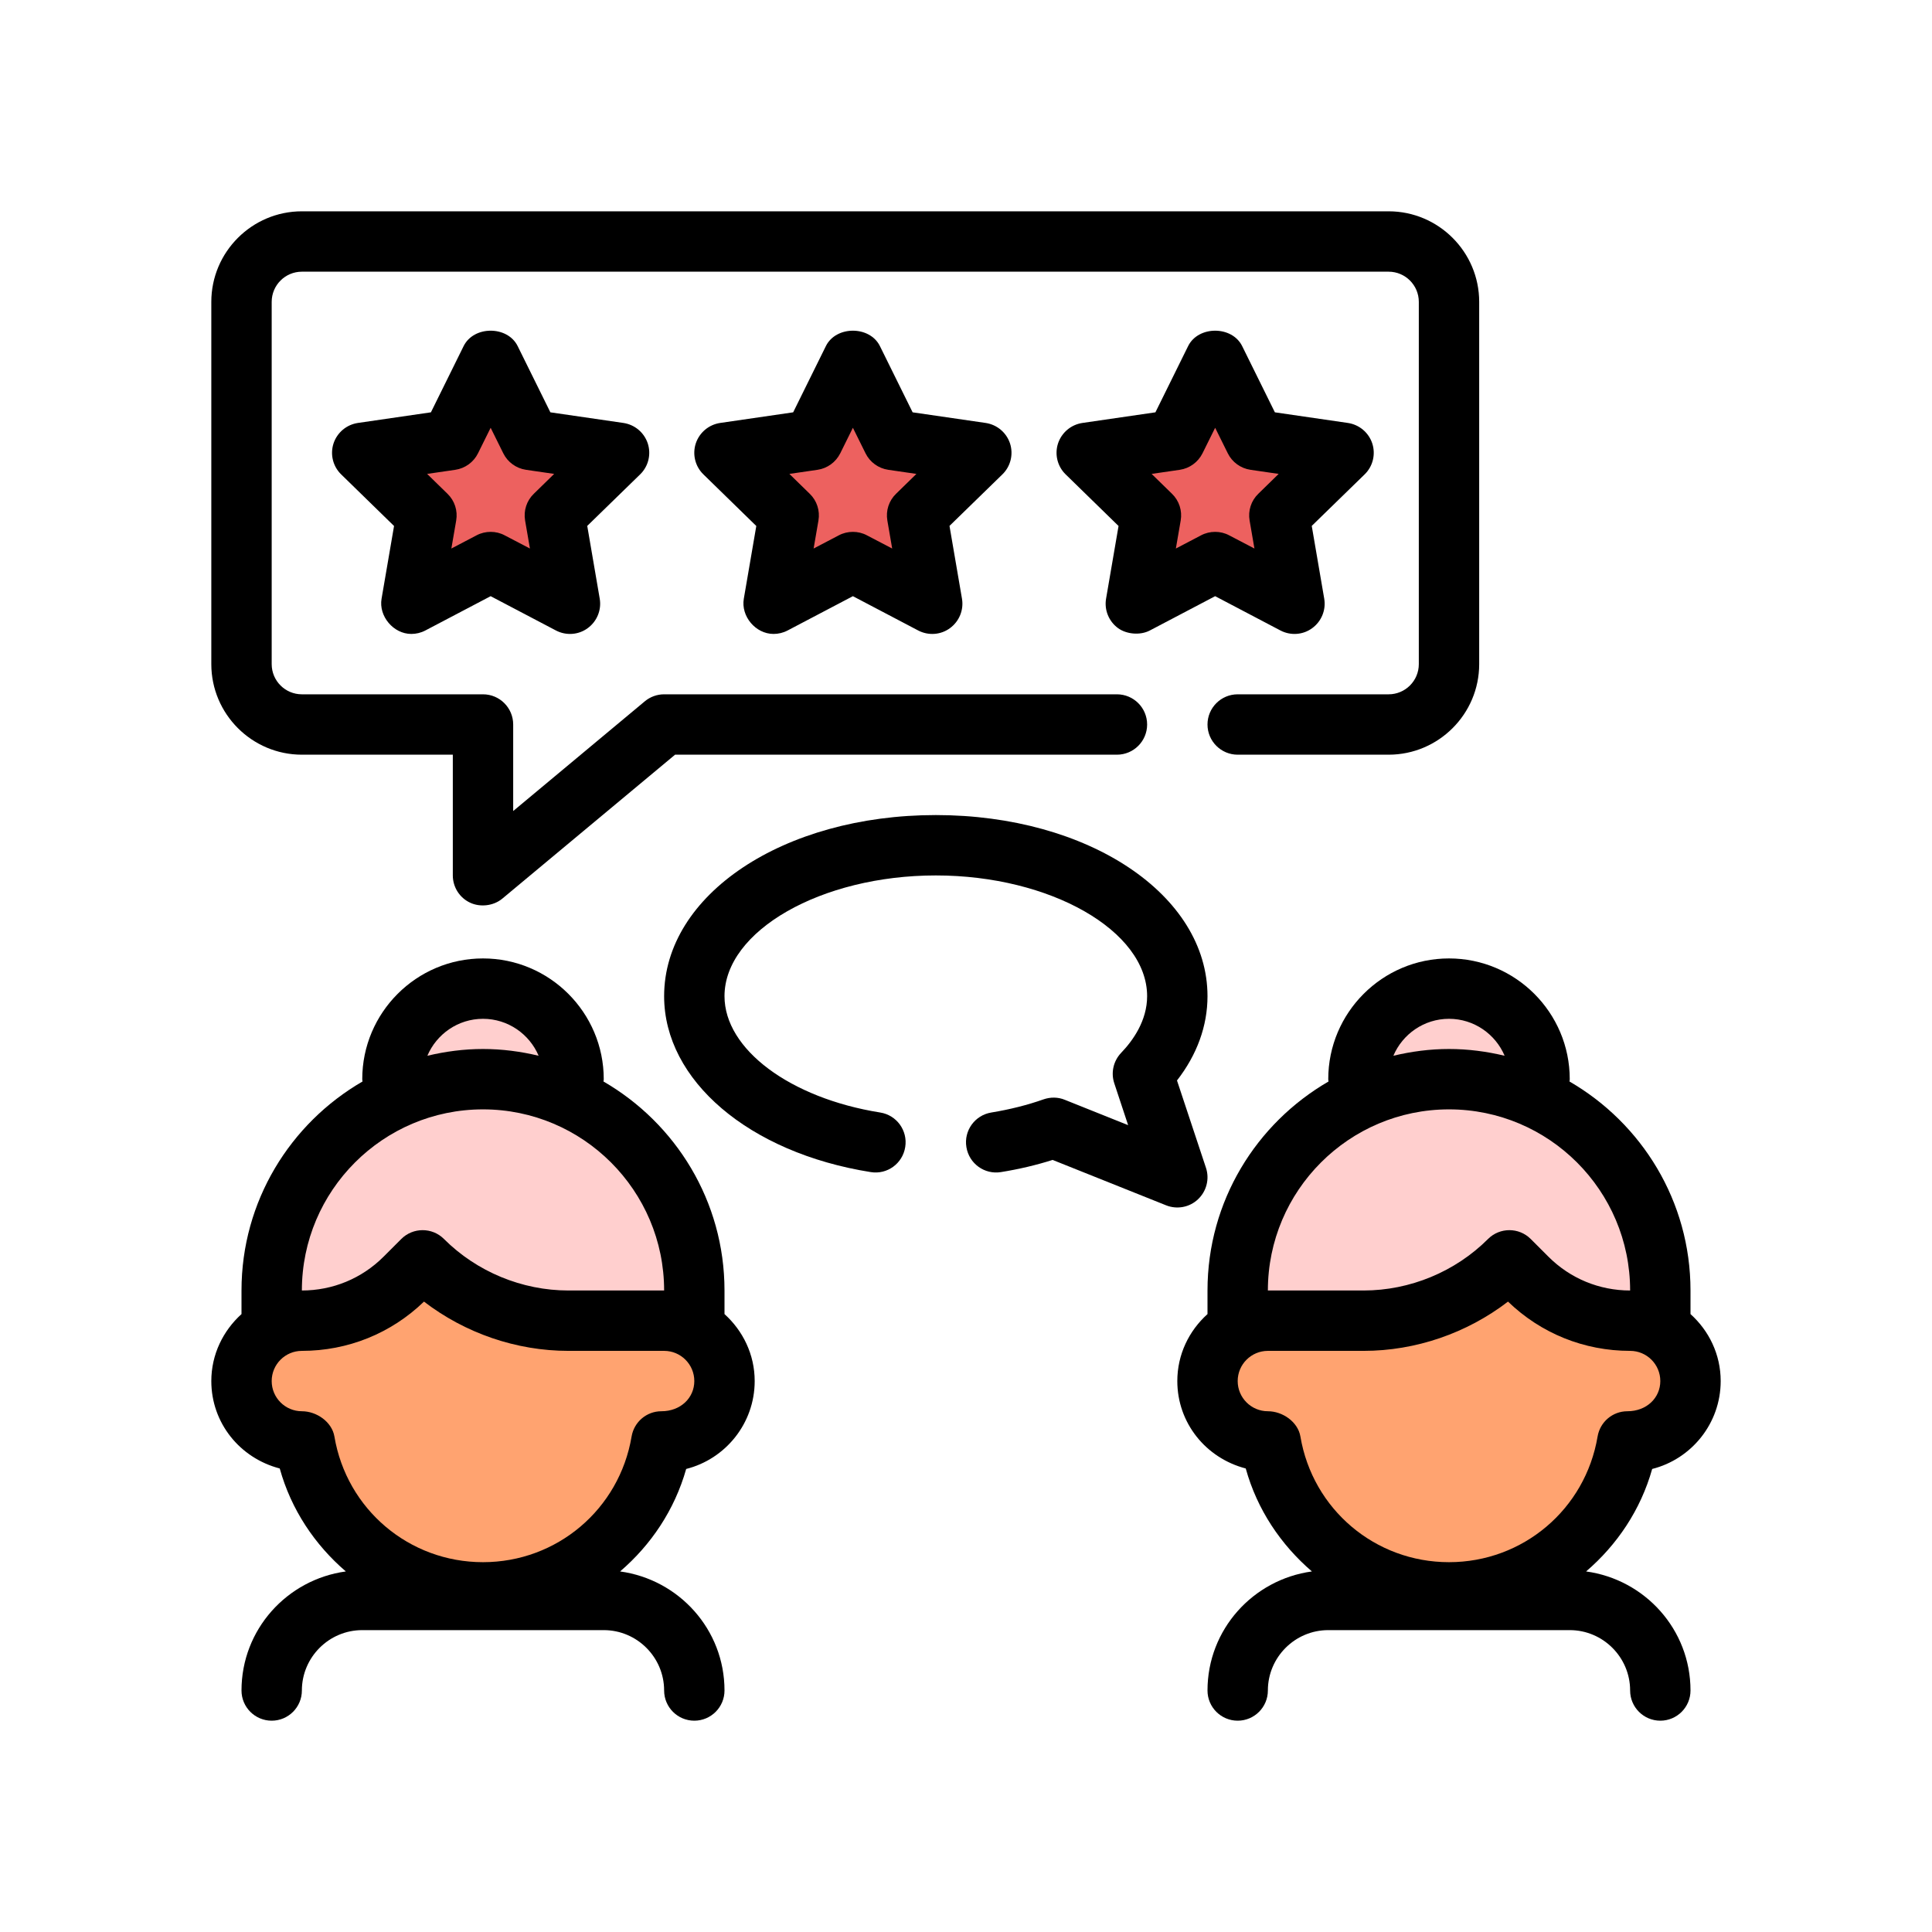 <svg width="24" height="24" viewBox="0 0 24 24" fill="none" xmlns="http://www.w3.org/2000/svg">
<path d="M6.45 16.35L5.25 15.75L4.35 16.35H3.45L3 16.95L3.15 17.7L3.75 18L4.05 18.45L4.5 19.2L5.1 19.65H6.15L7.05 19.5L7.5 19.2L7.95 18.45C8.1 18.3 8.43 18 8.55 18L9 17.4L8.85 16.65L7.95 16.35H6.45Z" fill="#FFA370"/>
<path d="M7.05 12.9L6.15 12.3L5.4 12.6L4.95 13.2L4.65 13.8L3.9 14.4L3.45 15.45V16.5L4.2 16.35L5.1 15.9L5.7 16.05L6.9 16.35L8.55 16.5V15.45L8.25 14.4L7.05 13.65V12.9Z" fill="#FFCFCE"/>
<path d="M9 16.324V16.031C9 14.922 8.394 13.954 7.497 13.435C7.497 13.425 7.5 13.417 7.5 13.406C7.5 12.579 6.827 11.906 6 11.906C5.173 11.906 4.5 12.579 4.5 13.406C4.5 13.417 4.503 13.425 4.503 13.435C3.606 13.954 3 14.922 3 16.031V16.324C2.772 16.53 2.625 16.825 2.625 17.156C2.625 17.674 2.977 18.112 3.475 18.242C3.617 18.754 3.911 19.19 4.296 19.521C3.566 19.621 3 20.242 3 21C3 21.207 3.168 21.375 3.375 21.375C3.582 21.375 3.75 21.207 3.75 21C3.75 20.587 4.087 20.25 4.5 20.25H7.5C7.913 20.25 8.25 20.587 8.25 21C8.25 21.207 8.418 21.375 8.625 21.375C8.832 21.375 9 21.207 9 21C9 20.242 8.434 19.621 7.703 19.521C8.087 19.192 8.38 18.757 8.524 18.248C9.012 18.125 9.375 17.682 9.375 17.156C9.375 16.825 9.228 16.53 9 16.324ZM6 12.656C6.31 12.656 6.577 12.846 6.691 13.115C6.469 13.062 6.238 13.031 6 13.031C5.762 13.031 5.531 13.062 5.309 13.115C5.423 12.846 5.69 12.656 6 12.656ZM6 13.781C7.241 13.781 8.25 14.79 8.25 16.031H7.061C6.485 16.031 5.922 15.798 5.515 15.391C5.369 15.245 5.131 15.245 4.985 15.391L4.765 15.611C4.494 15.882 4.133 16.031 3.75 16.031C3.75 14.79 4.759 13.781 6 13.781ZM8.216 17.531C8.033 17.531 7.877 17.663 7.846 17.844C7.694 18.749 6.918 19.406 6 19.406C5.082 19.406 4.306 18.749 4.154 17.844C4.123 17.663 3.933 17.531 3.75 17.531C3.543 17.531 3.375 17.363 3.375 17.156C3.375 16.949 3.543 16.781 3.75 16.781C4.321 16.781 4.858 16.564 5.267 16.169C5.778 16.561 6.413 16.781 7.061 16.781H8.25C8.457 16.781 8.625 16.949 8.625 17.156C8.625 17.363 8.457 17.531 8.216 17.531Z" fill="black"/>
<path d="M3.75 9.375H5.625V10.875C5.625 11.02 5.709 11.153 5.841 11.214C5.963 11.271 6.128 11.256 6.24 11.163L8.386 9.375H13.875C14.082 9.375 14.25 9.207 14.25 9C14.25 8.793 14.082 8.625 13.875 8.625H8.25C8.162 8.625 8.077 8.656 8.01 8.712L6.375 10.075V9C6.375 8.793 6.207 8.625 6 8.625H3.75C3.543 8.625 3.375 8.457 3.375 8.25V3.75C3.375 3.543 3.543 3.375 3.75 3.375H17.25C17.457 3.375 17.625 3.543 17.625 3.75V8.25C17.625 8.457 17.457 8.625 17.25 8.625H15.375C15.168 8.625 15 8.793 15 9C15 9.207 15.168 9.375 15.375 9.375H17.25C17.87 9.375 18.375 8.87 18.375 8.25V3.75C18.375 3.13 17.87 2.625 17.25 2.625H3.75C3.13 2.625 2.625 3.13 2.625 3.75V8.25C2.625 8.87 3.13 9.375 3.75 9.375Z" fill="black"/>
<path d="M6.6 5.4L6.15 4.65L5.7 5.4L4.65 5.7L5.25 6.45L5.4 7.35L6.15 7.05L7.05 7.2L6.9 6.3L7.5 5.7L6.6 5.4Z" fill="#ED615F"/>
<path d="M11.1 5.4L10.65 4.65L10.2 5.4L9.3 5.7L9.75 6.6L9.9 7.2L10.65 7.05L11.4 7.2V6.45L12 5.7L11.1 5.4Z" fill="#ED615F"/>
<path d="M15.6 5.4L15.15 4.8L14.55 5.4L13.65 5.7L14.25 6.6L14.4 7.35L15.15 7.05L15.9 7.35L16.05 6.3L16.35 5.7L15.6 5.4Z" fill="#ED615F"/>
<path d="M8.047 5.509C8.002 5.373 7.885 5.275 7.744 5.254L6.837 5.122L6.431 4.3C6.305 4.044 5.885 4.044 5.759 4.3L5.353 5.122L4.446 5.254C4.305 5.275 4.188 5.373 4.143 5.509C4.099 5.645 4.136 5.794 4.238 5.893L4.895 6.534L4.74 7.437C4.702 7.655 4.888 7.875 5.109 7.875C5.169 7.875 5.229 7.861 5.284 7.832L6.095 7.406L6.906 7.832C7.032 7.898 7.186 7.888 7.301 7.803C7.416 7.719 7.474 7.577 7.45 7.437L7.295 6.533L7.952 5.893C8.054 5.794 8.091 5.645 8.047 5.509ZM6.631 6.134C6.542 6.22 6.502 6.344 6.523 6.466L6.583 6.814L6.269 6.65C6.215 6.621 6.155 6.607 6.095 6.607C6.035 6.607 5.975 6.621 5.92 6.65L5.607 6.814L5.667 6.466C5.688 6.344 5.648 6.22 5.559 6.134L5.306 5.887L5.656 5.836C5.778 5.818 5.884 5.741 5.938 5.631L6.095 5.314L6.252 5.631C6.306 5.741 6.412 5.818 6.534 5.836L6.884 5.887L6.631 6.134Z" fill="black"/>
<path d="M12.547 5.509C12.502 5.373 12.385 5.275 12.244 5.254L11.337 5.122L10.931 4.3C10.805 4.044 10.385 4.044 10.259 4.3L9.853 5.122L8.946 5.254C8.805 5.275 8.688 5.373 8.643 5.509C8.599 5.645 8.636 5.794 8.738 5.893L9.395 6.534L9.24 7.437C9.202 7.656 9.387 7.875 9.609 7.875C9.669 7.875 9.729 7.861 9.784 7.832L10.595 7.406L11.406 7.832C11.532 7.898 11.686 7.888 11.801 7.803C11.916 7.719 11.974 7.577 11.95 7.437L11.795 6.533L12.452 5.893C12.554 5.794 12.591 5.645 12.547 5.509ZM11.131 6.134C11.042 6.22 11.002 6.344 11.023 6.466L11.083 6.814L10.769 6.65C10.715 6.621 10.655 6.607 10.595 6.607C10.535 6.607 10.475 6.621 10.42 6.65L10.107 6.814L10.167 6.466C10.188 6.344 10.148 6.22 10.059 6.134L9.806 5.887L10.156 5.836C10.278 5.818 10.383 5.741 10.438 5.631L10.595 5.314L10.752 5.631C10.806 5.741 10.912 5.818 11.034 5.836L11.384 5.887L11.131 6.134Z" fill="black"/>
<path d="M13.889 7.803C13.992 7.878 14.162 7.896 14.284 7.832L15.095 7.406L15.906 7.832C16.032 7.898 16.186 7.888 16.301 7.803C16.416 7.719 16.474 7.577 16.45 7.437L16.295 6.533L16.952 5.893C17.054 5.794 17.091 5.645 17.047 5.509C17.002 5.373 16.885 5.275 16.744 5.254L15.837 5.122L15.431 4.3C15.305 4.044 14.885 4.044 14.759 4.3L14.353 5.122L13.446 5.254C13.305 5.275 13.188 5.373 13.143 5.509C13.099 5.645 13.136 5.794 13.238 5.893L13.895 6.534L13.74 7.437C13.716 7.577 13.774 7.719 13.889 7.803ZM14.656 5.836C14.778 5.818 14.883 5.741 14.938 5.631L15.095 5.314L15.252 5.631C15.306 5.741 15.412 5.818 15.534 5.836L15.884 5.887L15.631 6.134C15.542 6.22 15.502 6.344 15.523 6.466L15.583 6.814L15.269 6.65C15.215 6.621 15.155 6.607 15.095 6.607C15.035 6.607 14.975 6.621 14.92 6.65L14.607 6.814L14.667 6.466C14.688 6.344 14.648 6.22 14.559 6.134L14.306 5.887L14.656 5.836Z" fill="black"/>
<path d="M17.55 16.5L18.75 15.9L19.65 16.5H20.55L21 17.1L20.85 17.85L20.25 18.15L19.95 18.6L19.5 19.35L18.9 19.8H17.85L16.95 19.65L16.5 19.35L16.05 18.6C15.9 18.45 15.57 18.15 15.45 18.15L15 17.55L15.15 16.8L16.05 16.5H17.55Z" fill="#FFA370"/>
<path d="M17.25 12.6L16.95 13.5L15.9 14.4L15.45 15.3V16.35H16.5H17.7L18.9 15.9L19.8 16.35L20.55 16.5V15.3L19.95 14.4L19.05 13.65L18.9 12.6L18 12.3L17.25 12.6Z" fill="#FFCFCE"/>
<path d="M20.524 18.248C21.012 18.125 21.375 17.682 21.375 17.156C21.375 16.825 21.229 16.53 21 16.324V16.031C21 14.922 20.394 13.954 19.497 13.435C19.497 13.425 19.5 13.417 19.5 13.406C19.5 12.579 18.827 11.906 18 11.906C17.173 11.906 16.5 12.579 16.5 13.406C16.5 13.417 16.503 13.425 16.503 13.435C15.606 13.954 15 14.922 15 16.031V16.324C14.771 16.53 14.625 16.825 14.625 17.156C14.625 17.674 14.977 18.112 15.475 18.242C15.617 18.754 15.912 19.19 16.297 19.521C15.566 19.621 15 20.242 15 21C15 21.207 15.168 21.375 15.375 21.375C15.582 21.375 15.75 21.207 15.75 21C15.75 20.587 16.087 20.25 16.5 20.25H19.5C19.913 20.25 20.25 20.587 20.25 21C20.25 21.207 20.418 21.375 20.625 21.375C20.832 21.375 21 21.207 21 21C21 20.242 20.434 19.621 19.703 19.521C20.087 19.192 20.381 18.757 20.524 18.248ZM18 12.656C18.31 12.656 18.577 12.846 18.691 13.115C18.469 13.062 18.238 13.031 18 13.031C17.762 13.031 17.531 13.062 17.309 13.115C17.423 12.846 17.69 12.656 18 12.656ZM18 13.781C19.241 13.781 20.25 14.79 20.25 16.031C20.25 16.031 20.25 16.031 20.25 16.031C19.867 16.031 19.506 15.882 19.235 15.611L19.015 15.391C18.869 15.245 18.631 15.245 18.485 15.391C18.078 15.798 17.515 16.031 16.939 16.031H15.75C15.75 14.79 16.759 13.781 18 13.781ZM18 19.406C17.082 19.406 16.306 18.749 16.154 17.844C16.123 17.663 15.933 17.531 15.75 17.531C15.543 17.531 15.375 17.363 15.375 17.156C15.375 16.949 15.543 16.781 15.75 16.781H16.939C17.587 16.781 18.222 16.561 18.733 16.169C19.142 16.564 19.679 16.781 20.25 16.781C20.457 16.781 20.625 16.949 20.625 17.156C20.625 17.363 20.457 17.531 20.216 17.531C20.033 17.531 19.877 17.663 19.846 17.844C19.694 18.749 18.918 19.406 18 19.406Z" fill="black"/>
<path d="M14.882 14.898C14.988 14.798 15.027 14.645 14.981 14.507L14.621 13.422C14.87 13.102 15 12.744 15 12.375C15 11.113 13.518 10.125 11.625 10.125C9.732 10.125 8.25 11.113 8.25 12.375C8.25 13.421 9.305 14.32 10.816 14.56C11.022 14.594 11.213 14.453 11.245 14.249C11.278 14.045 11.139 13.852 10.934 13.82C9.813 13.641 9 13.033 9 12.375C9 11.562 10.202 10.875 11.625 10.875C13.048 10.875 14.25 11.562 14.25 12.375C14.25 12.679 14.074 12.926 13.927 13.079C13.831 13.18 13.798 13.325 13.842 13.457L14.014 13.977L13.227 13.662C13.142 13.627 13.048 13.627 12.962 13.657C12.764 13.727 12.546 13.782 12.315 13.82C12.11 13.853 11.971 14.046 12.005 14.25C12.038 14.455 12.231 14.594 12.435 14.56C12.659 14.524 12.874 14.473 13.076 14.409C13.076 14.409 14.486 14.973 14.486 14.973C14.621 15.027 14.777 14.998 14.882 14.898Z" fill="black"/>
</svg>
